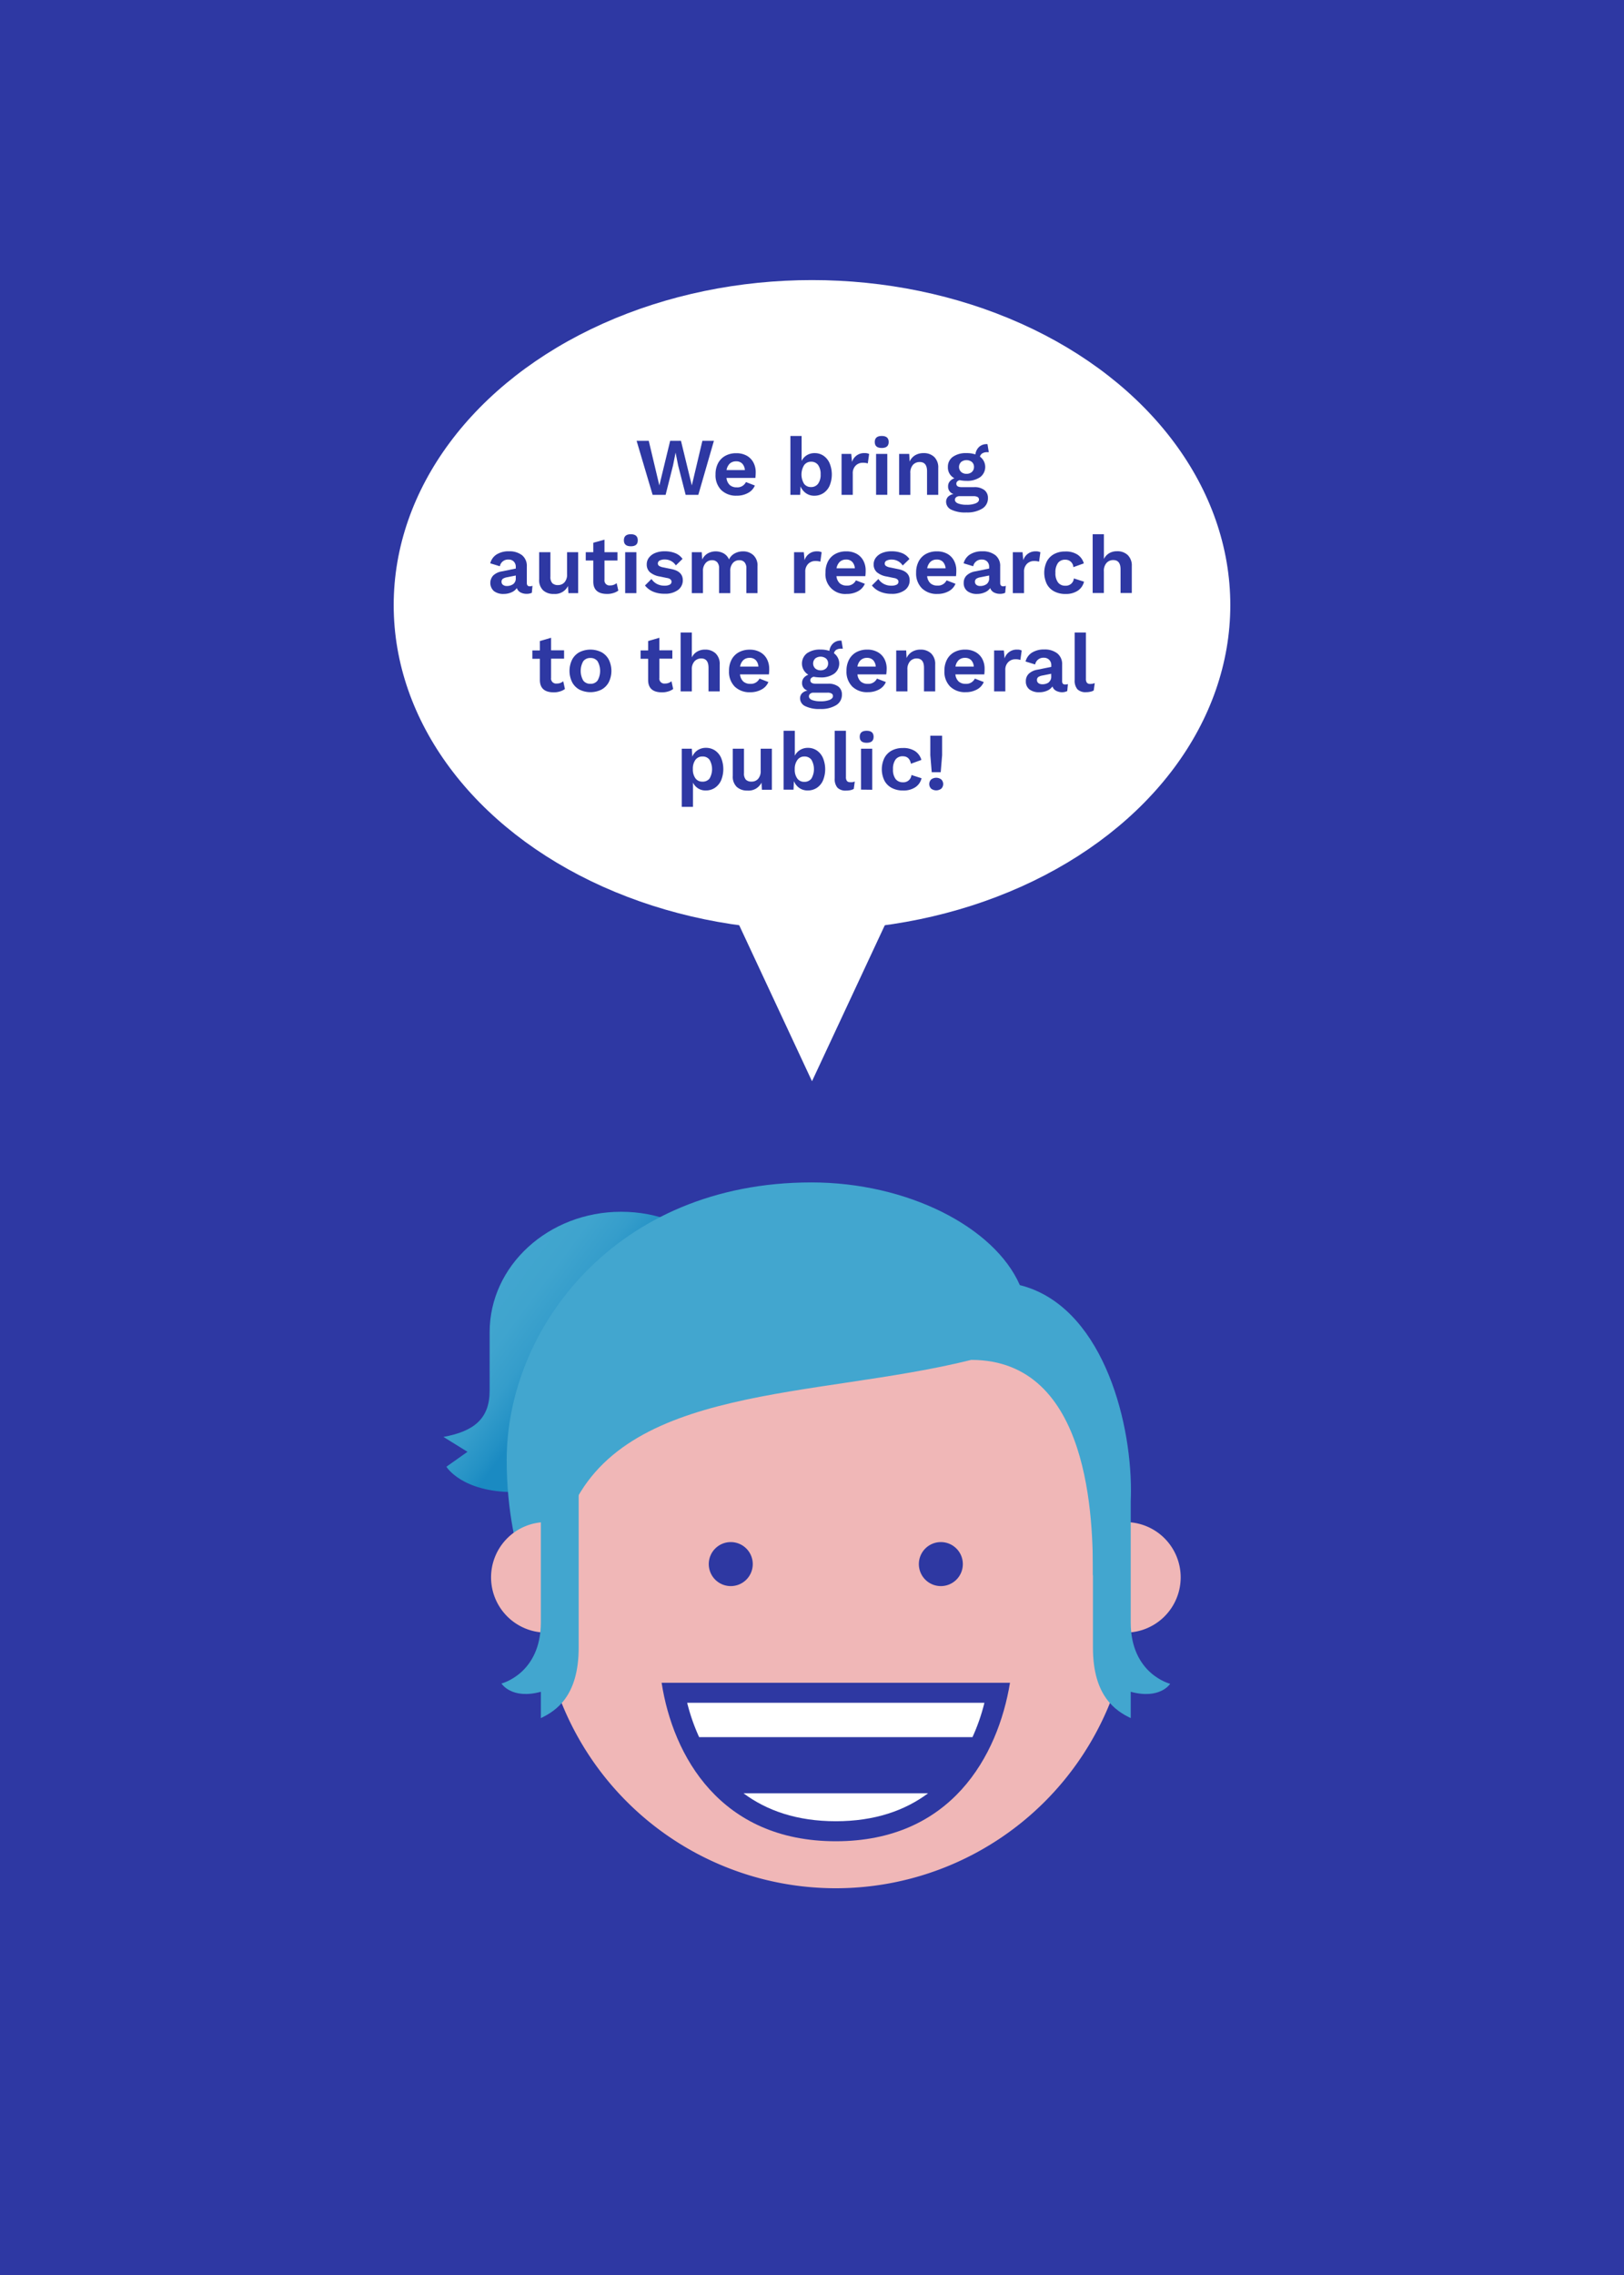 <svg xmlns="http://www.w3.org/2000/svg" xmlns:xlink="http://www.w3.org/1999/xlink" viewBox="0 0 500 700"><defs><linearGradient id="linear-gradient" x1="150.73" y1="396.97" x2="191.51" y2="427.34" gradientUnits="userSpaceOnUse"><stop offset="0" stop-color="#42a6cf"/><stop offset="0.23" stop-color="#3fa4ce"/><stop offset="0.42" stop-color="#359dcb"/><stop offset="0.59" stop-color="#2391c5"/><stop offset="0.66" stop-color="#1a8ac2"/></linearGradient></defs><title>Artboard 1</title><g id="Backgroundd"><rect width="500" height="700" style="fill:#2e38a3"/></g><g id="Layer_1" data-name="Layer 1"><path d="M329.51,485.34a17,17,0,1,0,17-17,17,17,0,0,0-17,17" style="fill:#f0b7b7"/><path d="M231.76,409.91c0-20.47-18.14-37.06-40.51-37.06s-40.5,16.59-40.5,37.06h0v18c0,8.55-4.74,12.48-14.22,14.22l7.4,4.58-6.49,4.59s4.68,7.81,20.83,7.81C207.17,459.14,231.76,429.3,231.76,409.91Z" style="fill:url(#linear-gradient)"/><path d="M166.32,490a91,91,0,1,0,91-91,91,91,0,0,0-91,91" style="fill:#f0b7b7"/><path d="M218.22,481.25a6.77,6.77,0,1,0,6.77-6.76,6.77,6.77,0,0,0-6.77,6.76" style="fill:#2e38a2"/><path d="M282.9,481.25a6.77,6.77,0,1,0,6.76-6.76,6.77,6.77,0,0,0-6.76,6.76" style="fill:#2e38a2"/><path d="M336.5,484.75c0-16.34-.58-66.32-37.47-66.32-47.77,11.91-107.47,7.43-123.83,47.63L168,499.19s-12-18.46-12-50c0-40.42,33.58-85.37,93.82-85.37,29.49,0,56.31,13.68,64.17,31.6,24.8,6.2,34.21,40.43,34.21,63.19C348.13,473.55,336.5,484.75,336.5,484.75Z" style="fill:#42a6cf"/><path d="M151.19,485.34a17,17,0,1,0,17-17,17,17,0,0,0-17,17" style="fill:#f0b7b7"/><path d="M336.5,507c0,14.93,7,19.43,11.63,21.65v-8.1c9.08,2.45,12.14-2.46,12.14-2.46s-12.14-3-12.14-18.85V458.57L336.5,443.1Z" style="fill:#42a6cf"/><path d="M178.16,507c0,14.93-7,19.43-11.64,21.65v-8.1C157.45,523,154.39,518,154.39,518s12.13-3,12.13-18.85V458.57l11.64-15.47Z" style="fill:#42a6cf"/><path d="M203.7,517.78c3.49,22.5,18.09,48.76,53.63,48.76s49.92-26.26,53.63-48.76Z" style="fill:#2e38a2"/><path d="M215.25,534.5h84.16a59.67,59.67,0,0,0,3.67-10.56H211.57a59.7,59.7,0,0,0,3.68,10.56" style="fill:#fff"/><path d="M228.9,551.77c7.16,5.34,16.5,8.61,28.43,8.61s21.27-3.27,28.42-8.61Z" style="fill:#fff"/><ellipse cx="250" cy="186.2" rx="128.79" ry="100.02" style="fill:#fff"/><path d="M199.74,135.64,203,149.37l3.33-13.73h3.33L213,149.37l3.25-13.73h3.55L215,152.26H211.1l-2.32-9.07-.78-3.93H208l-.78,3.93-2.29,9.07h-4L196,135.64Z" style="fill:#2e38a3"/><path d="M232.57,147.05h-8.9a3.47,3.47,0,0,0,1,2.18,3.1,3.1,0,0,0,2.14.72,2.91,2.91,0,0,0,2.85-1.62l2.75,1.06a4.59,4.59,0,0,1-2.11,2.29,7,7,0,0,1-3.46.84,6.53,6.53,0,0,1-4.79-1.74A6.43,6.43,0,0,1,220.3,146a7.29,7.29,0,0,1,.8-3.52,5.54,5.54,0,0,1,2.25-2.25,6.82,6.82,0,0,1,3.32-.78,6.51,6.51,0,0,1,3.21.75,5.14,5.14,0,0,1,2.07,2.09,6.28,6.28,0,0,1,.72,3C232.67,145.86,232.63,146.44,232.57,147.05Zm-7.88-4.41a3.57,3.57,0,0,0-1,2h5.64a3.15,3.15,0,0,0-.82-2,2.52,2.52,0,0,0-1.87-.69A2.82,2.82,0,0,0,224.69,142.64Z" style="fill:#2e38a3"/><path d="M253.52,140.21a5.41,5.41,0,0,1,1.88,2.28,9.08,9.08,0,0,1,0,7,5.24,5.24,0,0,1-1.91,2.25,5,5,0,0,1-2.78.79,4.28,4.28,0,0,1-2.59-.79,4.77,4.77,0,0,1-1.65-2.09l-.12,2.62h-3V134.15h3.45v7.68a4.38,4.38,0,0,1,1.6-1.76,4.52,4.52,0,0,1,2.46-.65A4.81,4.81,0,0,1,253.52,140.21Zm-1.66,8.65a4.56,4.56,0,0,0,.79-2.89,4.73,4.73,0,0,0-.77-2.9,2.6,2.6,0,0,0-2.18-1,2.55,2.55,0,0,0-2.14,1.07,5.51,5.51,0,0,0,0,5.72,2.56,2.56,0,0,0,2.13,1A2.59,2.59,0,0,0,251.86,148.86Z" style="fill:#2e38a3"/><path d="M262.09,139.67l.23,2.47a3.85,3.85,0,0,1,3.91-2.72,2.82,2.82,0,0,1,1.36.27l-.41,2.9a4.88,4.88,0,0,0-1.56-.2,3,3,0,0,0-2.17.87,3.28,3.28,0,0,0-.9,2.48v6.52H259.1V139.67Z" style="fill:#2e38a3"/><path d="M269.32,136c0-1.24.72-1.86,2.15-1.86s2.14.62,2.14,1.86-.72,1.84-2.14,1.84S269.32,137.24,269.32,136Zm.41,16.25V139.67h3.45v12.59Z" style="fill:#2e38a3"/><path d="M287.63,140.6a4.46,4.46,0,0,1,1.24,3.4v8.26h-3.45V145c0-1.89-.75-2.84-2.26-2.84a2.78,2.78,0,0,0-2.05.84,3.6,3.6,0,0,0-.83,2.61v6.67h-3.45V139.67h3.1l.13,2.34a4.28,4.28,0,0,1,1.71-1.94,4.94,4.94,0,0,1,2.57-.65A4.58,4.58,0,0,1,287.63,140.6Z" style="fill:#2e38a3"/><path d="M303.06,150.78a3,3,0,0,1,1.11,2.47,3.67,3.67,0,0,1-1.8,3.27,8.87,8.87,0,0,1-4.83,1.16,9.77,9.77,0,0,1-4.7-.88,2.68,2.68,0,0,1-1.55-2.39,2.23,2.23,0,0,1,.56-1.52,3.12,3.12,0,0,1,1.73-.88,2.35,2.35,0,0,1-1.68-2.37,2.29,2.29,0,0,1,.5-1.49,3.3,3.3,0,0,1,1.44-1,3.68,3.68,0,0,1-2-3.45,3.72,3.72,0,0,1,1.53-3.14,6.94,6.94,0,0,1,4.21-1.14,8.09,8.09,0,0,1,2.72.4,3.81,3.81,0,0,1,1.17-2.33,3.37,3.37,0,0,1,2.56-.82l.4,2.47a3.07,3.07,0,0,0-.5,0,2.66,2.66,0,0,0-1.51.37,1.61,1.61,0,0,0-.71,1,3.92,3.92,0,0,1,.08,6.29,6.94,6.94,0,0,1-4.21,1.15,10.5,10.5,0,0,1-2.14-.21c-.69.22-1,.58-1,1.09,0,.7.53,1.06,1.61,1.06h3.88A4.94,4.94,0,0,1,303.06,150.78Zm-2.65,4.09q1-.44,1-1.14a.9.9,0,0,0-.41-.8,2.59,2.59,0,0,0-1.33-.26H295.4a1.55,1.55,0,0,0-1,.31,1,1,0,0,0-.39.82c0,.47.32.84.95,1.11a6.81,6.81,0,0,0,2.61.4A7.05,7.05,0,0,0,300.41,154.87Zm-4.49-12.72a2.11,2.11,0,0,0,0,3.06,2.38,2.38,0,0,0,1.66.58,2.36,2.36,0,0,0,1.65-.58,2,2,0,0,0,.64-1.54,1.93,1.93,0,0,0-.64-1.52,2.7,2.7,0,0,0-3.32,0Z" style="fill:#2e38a3"/><path d="M163.94,180.25l-.2,2.15a3.8,3.8,0,0,1-1.64.32,3.9,3.9,0,0,1-1.9-.47,2.27,2.27,0,0,1-1.07-1.31,3.8,3.8,0,0,1-1.69,1.33,5.77,5.77,0,0,1-2.32.48,4.74,4.74,0,0,1-3.06-.88,3.39,3.39,0,0,1-.2-4.8,5,5,0,0,1,2.61-1.25l4.33-.88v-.48a2.29,2.29,0,0,0-.62-1.68,2.19,2.19,0,0,0-1.62-.61,2.57,2.57,0,0,0-2.67,2.06l-2.95-.9a4.55,4.55,0,0,1,1.91-2.7,6.86,6.86,0,0,1,3.86-1,6.3,6.3,0,0,1,4,1.19,4.21,4.21,0,0,1,1.49,3.47v5.11q0,1,.9,1A2.37,2.37,0,0,0,163.94,180.25Zm-5.93-.52a2.19,2.19,0,0,0,.79-1.87v-.78l-2.65.53a3.38,3.38,0,0,0-1.33.48,1.08,1.08,0,0,0-.4.93,1.1,1.1,0,0,0,.45.94,1.81,1.81,0,0,0,1.13.35A3.37,3.37,0,0,0,158,179.73Z" style="fill:#2e38a3"/><path d="M167.23,181.65a4.31,4.31,0,0,1-1.23-3.39V169.9h3.46v7.53a2.82,2.82,0,0,0,.58,2,2.37,2.37,0,0,0,1.76.59,2.59,2.59,0,0,0,2-.85,3.51,3.51,0,0,0,.79-2.5V169.9H178v12.6H175l-.13-2.19a4.44,4.44,0,0,1-4.36,2.44A4.65,4.65,0,0,1,167.23,181.65Z" style="fill:#2e38a3"/><path d="M190.37,181.72a4.75,4.75,0,0,1-1.53.75,6.19,6.19,0,0,1-1.9.28c-2.86,0-4.28-1.27-4.28-3.81v-6.47h-2.32V169.9h2.32V167l3.45-.95v3.85h4v2.57h-4v5.92a1.54,1.54,0,0,0,1.74,1.74,2.94,2.94,0,0,0,2-.71Z" style="fill:#2e38a3"/><path d="M192.08,166.25c0-1.25.71-1.87,2.14-1.87s2.14.62,2.14,1.87-.71,1.84-2.14,1.84S192.08,167.47,192.08,166.25Zm.4,16.25V169.9h3.45v12.6Z" style="fill:#2e38a3"/><path d="M201.14,182.07a6.37,6.37,0,0,1-2.56-1.92l2-2a4.52,4.52,0,0,0,1.65,1.51,4.87,4.87,0,0,0,2.36.55,3.44,3.44,0,0,0,1.58-.3,1,1,0,0,0,.28-1.62,2.11,2.11,0,0,0-1.08-.44l-2.22-.46a6.27,6.27,0,0,1-3.09-1.36,3.15,3.15,0,0,1-.94-2.39,3.33,3.33,0,0,1,.64-2,4.52,4.52,0,0,1,1.89-1.46,7.39,7.39,0,0,1,3-.55,8.48,8.48,0,0,1,3.29.59,5,5,0,0,1,2.2,1.75l-2.06,2a4,4,0,0,0-3.33-1.82,3.34,3.34,0,0,0-1.65.33,1,1,0,0,0-.56.91.89.89,0,0,0,.37.72,3.3,3.3,0,0,0,1.26.46l2.57.53q3.48.71,3.48,3.43a3.66,3.66,0,0,1-1.47,3,6.55,6.55,0,0,1-4.12,1.16A8.76,8.76,0,0,1,201.14,182.07Z" style="fill:#2e38a3"/><path d="M216.06,169.9l.13,2.27a4.27,4.27,0,0,1,1.7-1.88,5.09,5.09,0,0,1,4.94,0,3.9,3.9,0,0,1,1.62,1.85,4,4,0,0,1,1.74-1.85,5.25,5.25,0,0,1,2.55-.64,4.57,4.57,0,0,1,3.22,1.18,4.31,4.31,0,0,1,1.26,3.4l0,8.27h-3.43v-7.59a2.71,2.71,0,0,0-.58-1.92,2.09,2.09,0,0,0-1.59-.62,2.54,2.54,0,0,0-2,.88,3.6,3.6,0,0,0-.78,2.47v6.78h-3.45v-7.59a2.71,2.71,0,0,0-.58-1.92,2.11,2.11,0,0,0-1.61-.62,2.57,2.57,0,0,0-1.95.87,3.62,3.62,0,0,0-.82,2.58v6.68H213V169.9Z" style="fill:#2e38a3"/><path d="M247.48,169.9l.23,2.47a3.86,3.86,0,0,1,3.9-2.72,2.68,2.68,0,0,1,1.36.28l-.4,2.89a4.88,4.88,0,0,0-1.56-.2,3,3,0,0,0-2.17.87,3.3,3.3,0,0,0-.91,2.48v6.53h-3.45V169.9Z" style="fill:#2e38a3"/><path d="M266.43,177.28h-8.9a3.44,3.44,0,0,0,1,2.18,3.1,3.1,0,0,0,2.14.72,2.92,2.92,0,0,0,2.85-1.61l2.75,1.05a4.65,4.65,0,0,1-2.11,2.3,7.06,7.06,0,0,1-3.46.83,6.05,6.05,0,0,1-6.55-6.55,7.35,7.35,0,0,1,.8-3.52,5.54,5.54,0,0,1,2.25-2.25,6.82,6.82,0,0,1,3.32-.78,6.51,6.51,0,0,1,3.21.75,5.17,5.17,0,0,1,2.07,2.1,6.24,6.24,0,0,1,.72,3C266.53,176.09,266.49,176.68,266.43,177.28Zm-7.88-4.41a3.61,3.61,0,0,0-1,2h5.64a3.15,3.15,0,0,0-.82-2,2.49,2.49,0,0,0-1.87-.7A2.82,2.82,0,0,0,258.55,172.87Z" style="fill:#2e38a3"/><path d="M271,182.07a6.44,6.44,0,0,1-2.56-1.92l2-2a4.52,4.52,0,0,0,1.65,1.51,4.87,4.87,0,0,0,2.36.55,3.52,3.52,0,0,0,1.59-.3,1,1,0,0,0,.58-.9,1,1,0,0,0-.31-.72,2.11,2.11,0,0,0-1.08-.44l-2.22-.46a6.23,6.23,0,0,1-3.08-1.36,3.16,3.16,0,0,1-.95-2.39,3.4,3.4,0,0,1,.64-2,4.52,4.52,0,0,1,1.89-1.46,7.39,7.39,0,0,1,3-.55,8.48,8.48,0,0,1,3.29.59A5.08,5.08,0,0,1,280,172l-2.07,2a4,4,0,0,0-3.33-1.82,3.34,3.34,0,0,0-1.65.33,1,1,0,0,0-.56.91.88.88,0,0,0,.38.72,3.24,3.24,0,0,0,1.26.46l2.57.53q3.47.71,3.47,3.43a3.66,3.66,0,0,1-1.47,3,6.53,6.53,0,0,1-4.12,1.16A8.76,8.76,0,0,1,271,182.07Z" style="fill:#2e38a3"/><path d="M294.34,177.28h-8.89a3.39,3.39,0,0,0,1,2.18,3.08,3.08,0,0,0,2.14.72,2.9,2.9,0,0,0,2.84-1.61l2.75,1.05a4.59,4.59,0,0,1-2.1,2.3,7.1,7.1,0,0,1-3.47.83,6.5,6.5,0,0,1-4.78-1.74,6.43,6.43,0,0,1-1.77-4.81,7.24,7.24,0,0,1,.81-3.52,5.52,5.52,0,0,1,2.24-2.25,6.88,6.88,0,0,1,3.33-.78,6.51,6.51,0,0,1,3.21.75,5.08,5.08,0,0,1,2.06,2.1,6.24,6.24,0,0,1,.72,3A15.2,15.2,0,0,1,294.34,177.28Zm-7.87-4.41a3.55,3.55,0,0,0-1,2h5.65a3.2,3.2,0,0,0-.82-2,2.51,2.51,0,0,0-1.88-.7A2.79,2.79,0,0,0,286.47,172.87Z" style="fill:#2e38a3"/><path d="M309.68,180.25l-.2,2.15a3.73,3.73,0,0,1-1.63.32,3.94,3.94,0,0,1-1.91-.47,2.31,2.31,0,0,1-1.07-1.31,3.75,3.75,0,0,1-1.69,1.33,5.73,5.73,0,0,1-2.31.48,4.74,4.74,0,0,1-3.06-.88,3.06,3.06,0,0,1-1.1-2.52,3.09,3.09,0,0,1,.89-2.28,5.07,5.07,0,0,1,2.61-1.25l4.33-.88v-.48a2.28,2.28,0,0,0-.61-1.68,2.21,2.21,0,0,0-1.63-.61,2.58,2.58,0,0,0-2.67,2.06l-2.95-.9a4.56,4.56,0,0,1,1.92-2.7,6.82,6.82,0,0,1,3.85-1,6.28,6.28,0,0,1,4,1.19,4.18,4.18,0,0,1,1.49,3.47v5.11c0,.64.3,1,.91,1A2.36,2.36,0,0,0,309.68,180.25Zm-5.93-.52a2.16,2.16,0,0,0,.79-1.87v-.78l-2.64.53a3.44,3.44,0,0,0-1.34.48,1.24,1.24,0,0,0,.05,1.87,1.84,1.84,0,0,0,1.14.35A3.36,3.36,0,0,0,303.75,179.73Z" style="fill:#2e38a3"/><path d="M314.82,169.9l.23,2.47a3.87,3.87,0,0,1,3.91-2.72,2.7,2.7,0,0,1,1.36.28l-.41,2.89a4.88,4.88,0,0,0-1.56-.2,3,3,0,0,0-2.17.87,3.29,3.29,0,0,0-.9,2.48v6.53h-3.45V169.9Z" style="fill:#2e38a3"/><path d="M331.77,170.67a4.8,4.8,0,0,1,1.92,2.68l-3.22,1.16a2.41,2.41,0,0,0-2.49-2.29,2.66,2.66,0,0,0-2.25,1,4.84,4.84,0,0,0-.78,3,4.67,4.67,0,0,0,.8,3,2.69,2.69,0,0,0,2.25,1,2.45,2.45,0,0,0,2.62-2.24l3.13,1a4.64,4.64,0,0,1-1.93,2.78,6.61,6.61,0,0,1-3.79,1,7.24,7.24,0,0,1-3.44-.78,5.35,5.35,0,0,1-2.28-2.26,8,8,0,0,1,0-7,5.48,5.48,0,0,1,2.25-2.25,7,7,0,0,1,3.37-.78A6.56,6.56,0,0,1,331.77,170.67Z" style="fill:#2e38a3"/><path d="M339.87,164.38V172a4.22,4.22,0,0,1,1.65-1.79,4.72,4.72,0,0,1,2.4-.6,4.58,4.58,0,0,1,3.29,1.18,4.48,4.48,0,0,1,1.25,3.4v8.27H345v-7.26c0-1.91-.75-2.87-2.25-2.87a2.74,2.74,0,0,0-2.05.86,3.6,3.6,0,0,0-.84,2.62v6.65h-3.45V164.38Z" style="fill:#2e38a3"/><path d="M173.93,212a4.75,4.75,0,0,1-1.53.75,6.19,6.19,0,0,1-1.9.28q-4.27,0-4.28-3.8V202.7H163.9v-2.57h2.32v-2.89l3.45-1v3.85h4v2.57h-4v5.92a1.54,1.54,0,0,0,1.74,1.74,2.93,2.93,0,0,0,2-.7Z" style="fill:#2e38a3"/><path d="M185.15,200.66a5.58,5.58,0,0,1,2.27,2.27,7.88,7.88,0,0,1,0,7,5.58,5.58,0,0,1-2.27,2.27,7.65,7.65,0,0,1-6.73,0,5.55,5.55,0,0,1-2.26-2.27,7.88,7.88,0,0,1,0-7,5.55,5.55,0,0,1,2.26-2.27,7.65,7.65,0,0,1,6.73,0Zm-5.58,2.8a6,6,0,0,0,0,5.94,2.62,2.62,0,0,0,2.22,1,2.59,2.59,0,0,0,2.19-1,6,6,0,0,0,0-5.94,2.62,2.62,0,0,0-2.19-1A2.65,2.65,0,0,0,179.57,203.46Z" style="fill:#2e38a3"/><path d="M207.26,212a4.8,4.8,0,0,1-1.52.75,6.3,6.3,0,0,1-1.91.28q-4.28,0-4.28-3.8V202.7h-2.32v-2.57h2.32v-2.89l3.45-1v3.85h4v2.57h-4v5.92a1.54,1.54,0,0,0,1.74,1.74,3,3,0,0,0,2-.7Z" style="fill:#2e38a3"/><path d="M213,194.62v7.65a4.14,4.14,0,0,1,1.65-1.78,4.66,4.66,0,0,1,2.4-.61,4.6,4.6,0,0,1,3.29,1.18,4.49,4.49,0,0,1,1.25,3.41v8.26h-3.45v-7.26c0-1.91-.75-2.87-2.24-2.87a2.8,2.8,0,0,0-2.06.86,3.6,3.6,0,0,0-.84,2.62v6.65h-3.45V194.62Z" style="fill:#2e38a3"/><path d="M236.74,207.51h-8.9a3.44,3.44,0,0,0,1,2.18,3.1,3.1,0,0,0,2.14.72,2.92,2.92,0,0,0,2.85-1.61l2.74,1.06a4.57,4.57,0,0,1-2.1,2.29A7.06,7.06,0,0,1,231,213a6.53,6.53,0,0,1-4.79-1.74,6.43,6.43,0,0,1-1.76-4.81,7.17,7.17,0,0,1,.8-3.51,5.51,5.51,0,0,1,2.25-2.26,6.82,6.82,0,0,1,3.32-.78,6.41,6.41,0,0,1,3.21.76,5.14,5.14,0,0,1,2.07,2.09,6.27,6.27,0,0,1,.72,3C236.84,206.32,236.8,206.91,236.74,207.51Zm-7.88-4.4a3.54,3.54,0,0,0-1,2h5.64a3.15,3.15,0,0,0-.82-2,2.54,2.54,0,0,0-1.87-.69A2.77,2.77,0,0,0,228.86,203.11Z" style="fill:#2e38a3"/><path d="M258.1,211.24a3,3,0,0,1,1.11,2.47,3.7,3.7,0,0,1-1.8,3.28,8.85,8.85,0,0,1-4.83,1.16,9.76,9.76,0,0,1-4.7-.89,2.66,2.66,0,0,1-1.55-2.39,2.21,2.21,0,0,1,.56-1.51,3.12,3.12,0,0,1,1.74-.88,2.35,2.35,0,0,1-1.69-2.37,2.4,2.4,0,0,1,.5-1.5,3.2,3.2,0,0,1,1.44-1,4,4,0,0,1-.45-6.59,6.82,6.82,0,0,1,4.2-1.15,8.35,8.35,0,0,1,2.72.4,3.82,3.82,0,0,1,1.18-2.33,3.37,3.37,0,0,1,2.55-.82l.41,2.47-.51,0a2.74,2.74,0,0,0-1.51.36,1.7,1.7,0,0,0-.71,1.05,3.91,3.91,0,0,1,.08,6.28,6.86,6.86,0,0,1-4.21,1.15,11.27,11.27,0,0,1-2.14-.2c-.69.22-1,.58-1,1.08,0,.71.54,1.06,1.61,1.06H255A5,5,0,0,1,258.1,211.24Zm-2.65,4.1c.66-.3,1-.68,1-1.15a.88.88,0,0,0-.41-.79,2.45,2.45,0,0,0-1.33-.27h-4.26a1.53,1.53,0,0,0-1,.32,1,1,0,0,0-.39.82c0,.47.31.84.94,1.11a7,7,0,0,0,2.61.4A7.23,7.23,0,0,0,255.45,215.34ZM251,202.61a2.13,2.13,0,0,0,0,3.07,2.44,2.44,0,0,0,1.66.57,2.4,2.4,0,0,0,1.65-.57,2,2,0,0,0,.65-1.54,1.94,1.94,0,0,0-.65-1.53,2.74,2.74,0,0,0-3.32,0Z" style="fill:#2e38a3"/><path d="M272.86,207.51H264a3.39,3.39,0,0,0,1,2.18,3.1,3.1,0,0,0,2.14.72A2.92,2.92,0,0,0,270,208.8l2.74,1.06a4.57,4.57,0,0,1-2.1,2.29,7.06,7.06,0,0,1-3.46.83,6.51,6.51,0,0,1-4.79-1.74,6.43,6.43,0,0,1-1.77-4.81,7.17,7.17,0,0,1,.81-3.51,5.54,5.54,0,0,1,2.24-2.26,6.88,6.88,0,0,1,3.33-.78,6.41,6.41,0,0,1,3.21.76,5.14,5.14,0,0,1,2.07,2.09,6.26,6.26,0,0,1,.71,3A15.2,15.2,0,0,1,272.86,207.51Zm-7.87-4.4a3.48,3.48,0,0,0-1,2h5.64a3.2,3.2,0,0,0-.82-2,2.55,2.55,0,0,0-1.88-.69A2.76,2.76,0,0,0,265,203.11Z" style="fill:#2e38a3"/><path d="M286.68,201.06a4.49,4.49,0,0,1,1.25,3.41v8.26h-3.45v-7.28c0-1.9-.76-2.85-2.27-2.85a2.72,2.72,0,0,0-2,.85,3.59,3.59,0,0,0-.83,2.6v6.68h-3.45v-12.6H279l.12,2.35a4.29,4.29,0,0,1,1.71-1.94,4.94,4.94,0,0,1,2.57-.66A4.62,4.62,0,0,1,286.68,201.06Z" style="fill:#2e38a3"/><path d="M303.05,207.51h-8.9a3.44,3.44,0,0,0,1,2.18,3.1,3.1,0,0,0,2.14.72,2.92,2.92,0,0,0,2.85-1.61l2.74,1.06a4.57,4.57,0,0,1-2.1,2.29,7.06,7.06,0,0,1-3.46.83,6.51,6.51,0,0,1-4.79-1.74,6.43,6.43,0,0,1-1.76-4.81,7.17,7.17,0,0,1,.8-3.51,5.54,5.54,0,0,1,2.24-2.26,6.88,6.88,0,0,1,3.33-.78,6.41,6.41,0,0,1,3.21.76,5.14,5.14,0,0,1,2.07,2.09,6.27,6.27,0,0,1,.72,3C303.15,206.32,303.11,206.91,303.05,207.51Zm-7.88-4.4a3.48,3.48,0,0,0-1,2h5.64a3.15,3.15,0,0,0-.82-2,2.55,2.55,0,0,0-1.88-.69A2.76,2.76,0,0,0,295.17,203.11Z" style="fill:#2e38a3"/><path d="M309.07,200.13l.22,2.47a3.87,3.87,0,0,1,3.91-2.72,2.68,2.68,0,0,1,1.36.28l-.4,2.9a4.6,4.6,0,0,0-1.57-.21,3,3,0,0,0-2.16.87,3.26,3.26,0,0,0-.91,2.48v6.53h-3.45v-12.6Z" style="fill:#2e38a3"/><path d="M328.79,210.49l-.2,2.14A3.63,3.63,0,0,1,327,213a4,4,0,0,1-1.9-.48,2.28,2.28,0,0,1-1.07-1.31,3.8,3.8,0,0,1-1.69,1.33A5.76,5.76,0,0,1,320,213a4.79,4.79,0,0,1-3.07-.88,3.05,3.05,0,0,1-1.09-2.52,3.12,3.12,0,0,1,.89-2.28,5.07,5.07,0,0,1,2.61-1.25l4.33-.88v-.48A2.26,2.26,0,0,0,323,203a2.23,2.23,0,0,0-1.63-.62,2.57,2.57,0,0,0-2.67,2.07l-2.95-.91a4.59,4.59,0,0,1,1.92-2.7,6.82,6.82,0,0,1,3.85-1,6.22,6.22,0,0,1,4,1.2,4.19,4.19,0,0,1,1.49,3.46v5.12c0,.63.3,1,.91,1A2.63,2.63,0,0,0,328.79,210.49Zm-5.93-.53a2.16,2.16,0,0,0,.79-1.87v-.78l-2.64.53a3.44,3.44,0,0,0-1.34.48,1.08,1.08,0,0,0-.4.93,1.12,1.12,0,0,0,.45.95,1.9,1.9,0,0,0,1.14.34A3.36,3.36,0,0,0,322.86,210Z" style="fill:#2e38a3"/><path d="M334.64,210.07a1.22,1.22,0,0,0,1,.37,4.39,4.39,0,0,0,.7-.05,5.85,5.85,0,0,0,.71-.2l-.31,2.26a3.12,3.12,0,0,1-1.05.39,5.79,5.79,0,0,1-1.29.14,3.56,3.56,0,0,1-2.68-.89,4.09,4.09,0,0,1-.85-2.86V194.62h3.46v14.23A1.93,1.93,0,0,0,334.64,210.07Z" style="fill:#2e38a3"/><path d="M220.1,230.89a5.38,5.38,0,0,1,1.9,2.26,9.14,9.14,0,0,1,0,7,5.51,5.51,0,0,1-1.93,2.28,5,5,0,0,1-2.79.79,4.2,4.2,0,0,1-2.36-.65,4.38,4.38,0,0,1-1.57-1.76v7.45h-3.45V230.37H213l.15,2.46a4.33,4.33,0,0,1,1.64-2,4.63,4.63,0,0,1,2.57-.73A5,5,0,0,1,220.1,230.89Zm-1.65,8.67a5.76,5.76,0,0,0,0-5.79,2.55,2.55,0,0,0-2.15-1,2.61,2.61,0,0,0-2.17,1,4.56,4.56,0,0,0-.81,2.87,4.61,4.61,0,0,0,.8,2.86,2.54,2.54,0,0,0,2.13,1A2.64,2.64,0,0,0,218.45,239.56Z" style="fill:#2e38a3"/><path d="M226.83,242.12a4.34,4.34,0,0,1-1.22-3.39v-8.36h3.45v7.53a2.83,2.83,0,0,0,.58,2,2.37,2.37,0,0,0,1.77.59,2.61,2.61,0,0,0,2-.84,3.58,3.58,0,0,0,.79-2.51v-6.77h3.45V243h-3.07l-.13-2.19a4.43,4.43,0,0,1-4.36,2.44A4.69,4.69,0,0,1,226.83,242.12Z" style="fill:#2e38a3"/><path d="M251.47,230.91a5.36,5.36,0,0,1,1.89,2.28,9.08,9.08,0,0,1,0,7,5.24,5.24,0,0,1-1.91,2.25,5.06,5.06,0,0,1-2.78.78,4.34,4.34,0,0,1-2.59-.78,4.77,4.77,0,0,1-1.65-2.09l-.12,2.62h-3.05V224.85h3.45v7.68a4.31,4.31,0,0,1,1.6-1.76,4.52,4.52,0,0,1,2.46-.66A4.76,4.76,0,0,1,251.47,230.91Zm-1.65,8.65a5.76,5.76,0,0,0,0-5.79,2.6,2.6,0,0,0-2.18-1,2.55,2.55,0,0,0-2.14,1.07,4.62,4.62,0,0,0-.81,2.86,4.55,4.55,0,0,0,.79,2.86,2.56,2.56,0,0,0,2.13,1A2.62,2.62,0,0,0,249.82,239.56Z" style="fill:#2e38a3"/><path d="M260.76,240.3a1.22,1.22,0,0,0,1,.37,4.39,4.39,0,0,0,.7,0,4.45,4.45,0,0,0,.71-.2l-.31,2.27a3.61,3.61,0,0,1-1.05.39,6.42,6.42,0,0,1-1.29.13,3.52,3.52,0,0,1-2.68-.89,4.09,4.09,0,0,1-.85-2.86V224.85h3.46v14.23A1.93,1.93,0,0,0,260.76,240.3Z" style="fill:#2e38a3"/><path d="M264.69,226.71c0-1.24.71-1.86,2.14-1.86s2.14.62,2.14,1.86-.71,1.84-2.14,1.84S264.69,227.94,264.69,226.71Zm.4,16.25V230.37h3.45V243Z" style="fill:#2e38a3"/><path d="M281.76,231.13a4.87,4.87,0,0,1,1.92,2.69L280.46,235c-.3-1.53-1.13-2.3-2.49-2.3a2.66,2.66,0,0,0-2.25,1,4.87,4.87,0,0,0-.78,3,4.67,4.67,0,0,0,.8,3,2.71,2.71,0,0,0,2.25,1,2.44,2.44,0,0,0,2.62-2.24l3.12,1a4.57,4.57,0,0,1-1.92,2.77,6.54,6.54,0,0,1-3.79,1,7.24,7.24,0,0,1-3.44-.78,5.38,5.38,0,0,1-2.28-2.25,8,8,0,0,1,0-7,5.56,5.56,0,0,1,2.25-2.26,7,7,0,0,1,3.37-.78A6.56,6.56,0,0,1,281.76,231.13Z" style="fill:#2e38a3"/><path d="M289.81,239.84a2,2,0,0,1,0,2.82,2.58,2.58,0,0,1-3.13,0,2,2,0,0,1,0-2.82,2.58,2.58,0,0,1,3.13,0Zm-.18-2.24h-2.77l-.43-5.22v-6h3.63v6Z" style="fill:#2e38a3"/><polygon points="281.89 264.39 250 332.69 218.11 264.39 281.89 264.39" style="fill:#fff"/></g></svg>